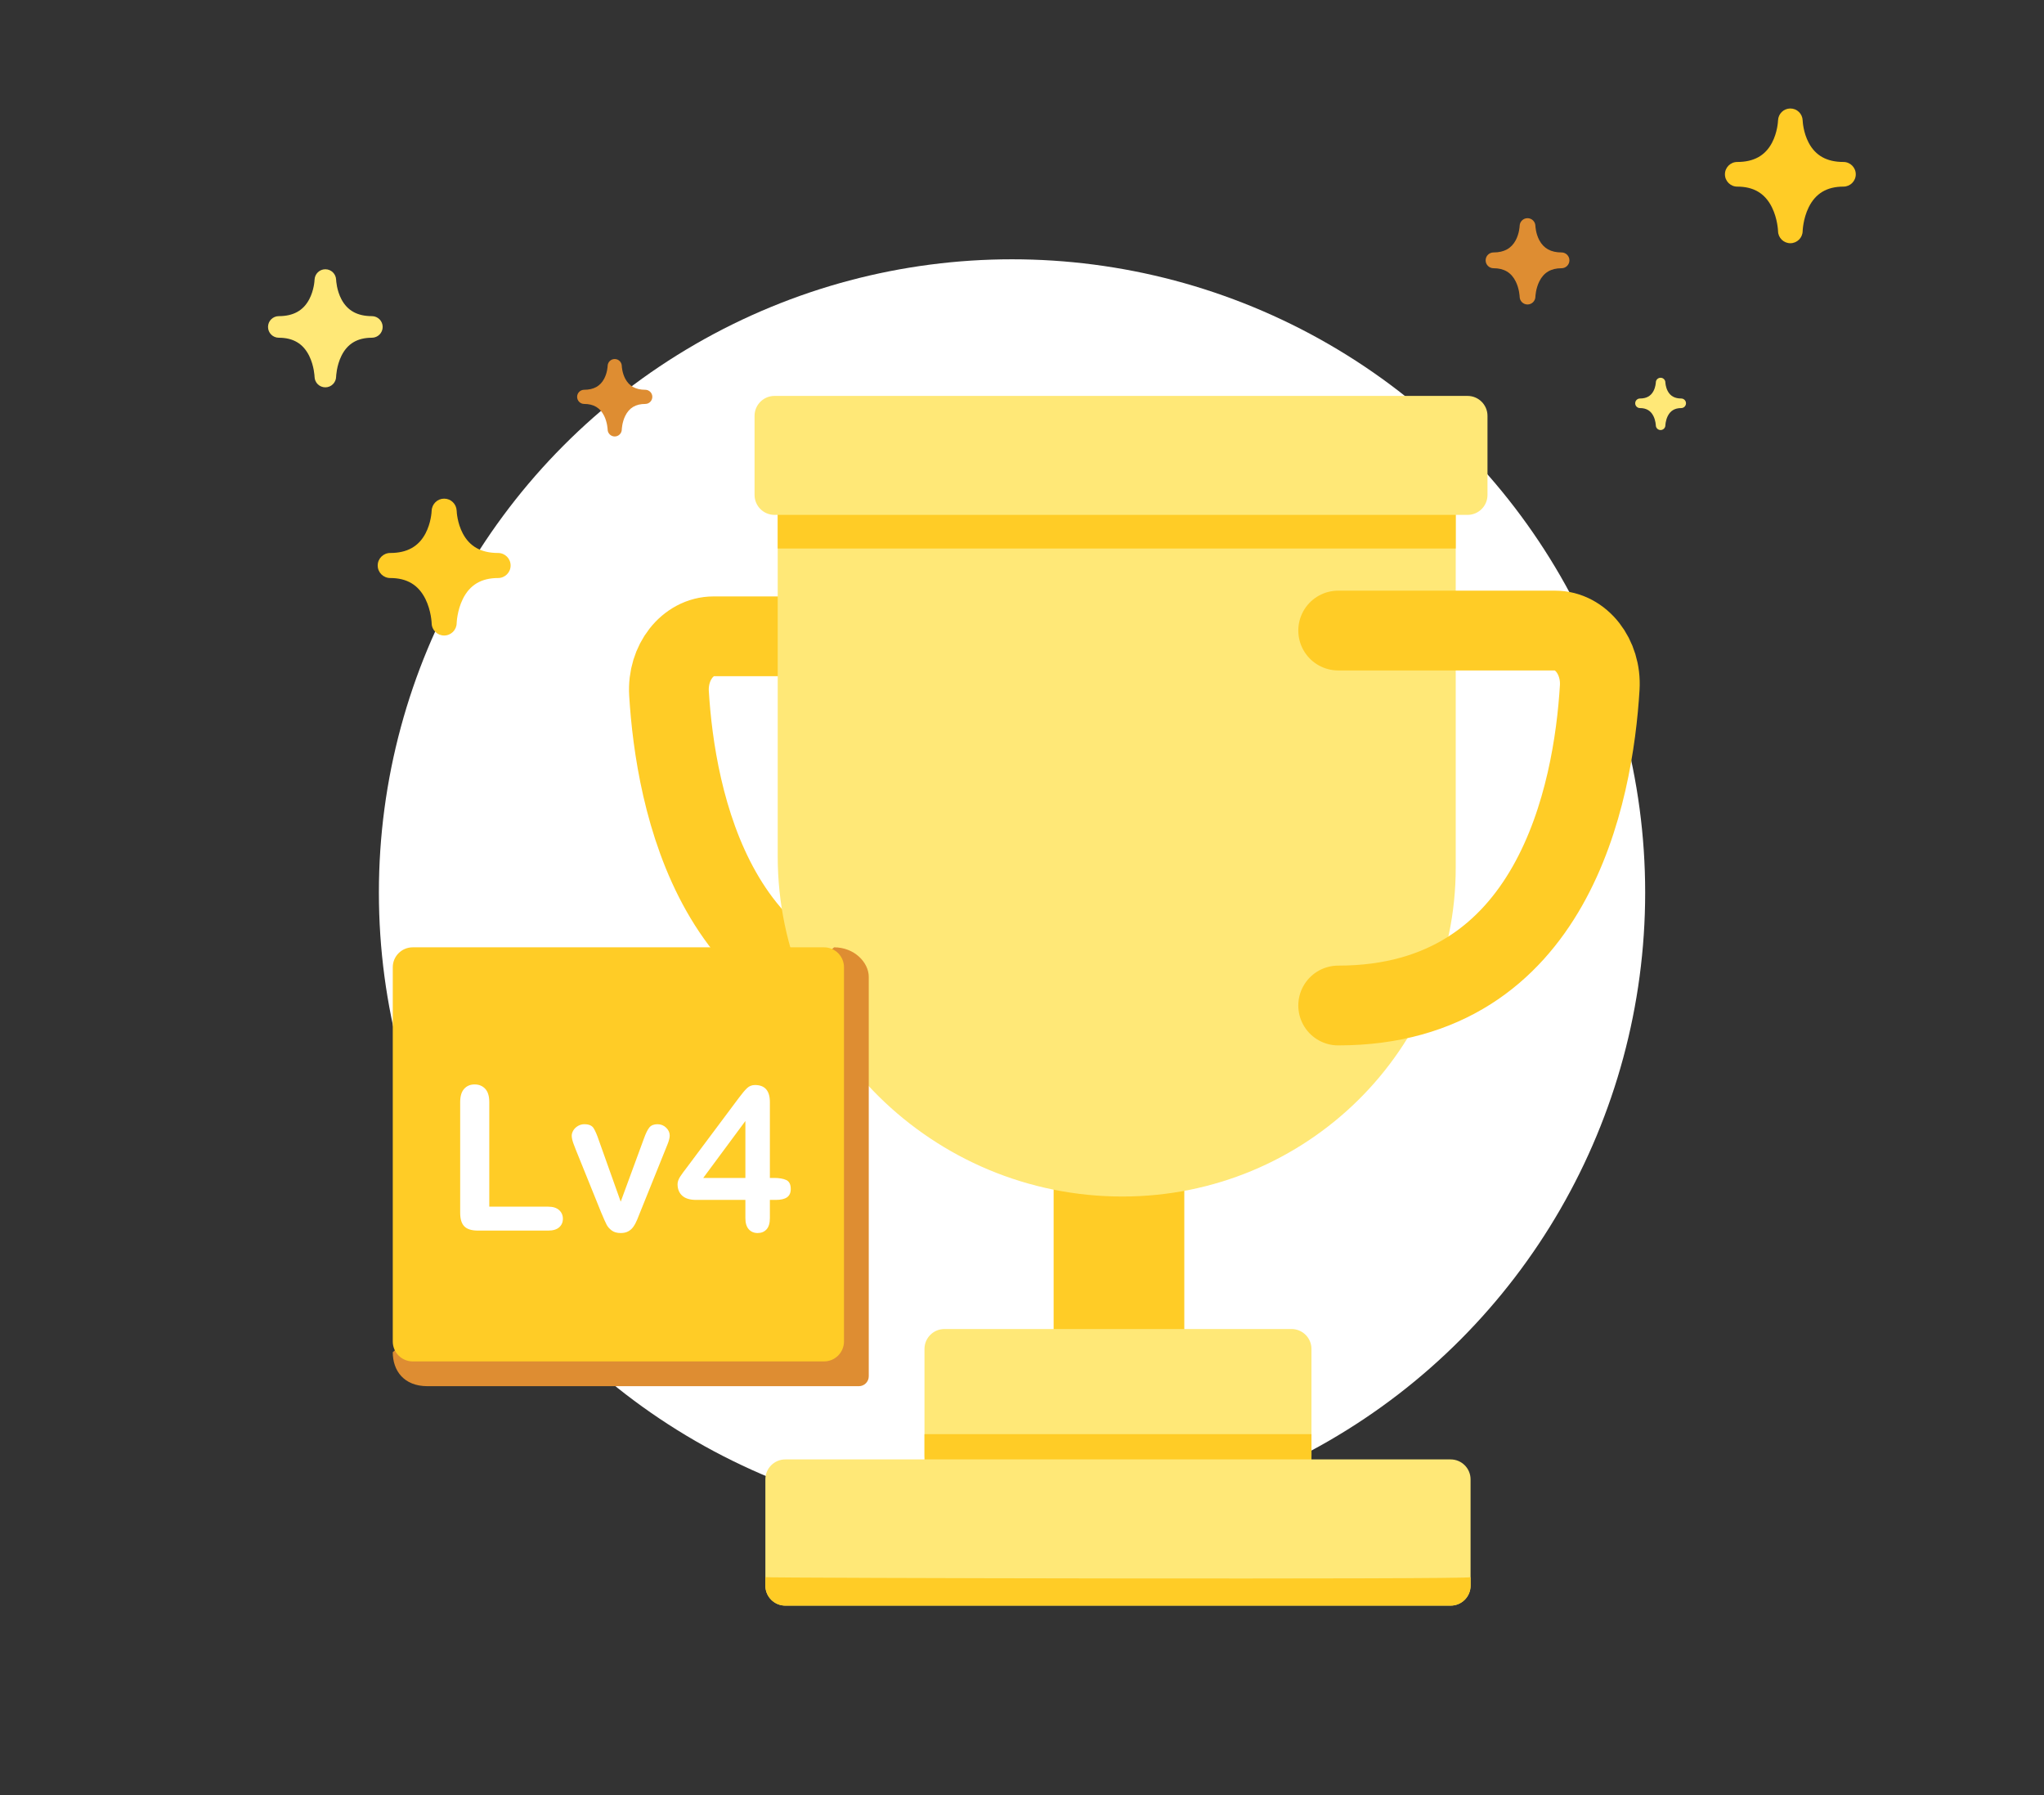 <?xml version="1.0" encoding="UTF-8"?>
<svg width="205px" height="180px" viewBox="0 0 205 180" version="1.1" xmlns="http://www.w3.org/2000/svg" xmlns:xlink="http://www.w3.org/1999/xlink">
    <rect x="0" y="0" width="205" height="180" fill="#333333" stroke="none"/>
    <!-- Generator: Sketch 51.2 (57519) - http://www.bohemiancoding.com/sketch -->
    <title>img_cup</title>
    <desc>Created with Sketch.</desc>
    <defs>
        <polygon id="path-1" points="0.615 0.355 4.424 0.355 4.424 4.164 0.615 4.164"></polygon>
    </defs>
    <g id="Assets" stroke="none" stroke-width="1" fill="none" fill-rule="evenodd">
        <g transform="translate(-759, -36)" id="4">
            <g transform="translate(785, 46)">
                <circle id="Oval" fill="#FFFFFF" cx="75.5" cy="79.5" r="63.5"></circle>
                <g id="Group-8" transform="translate(149, 111)">
                    <g id="Group-7">
                        <mask id="mask-2" fill="white">
                            <use xlink:href="#path-1"></use>
                        </mask>
                        <g id="Clip-6"></g>
                    </g>
                </g>
                <g id="Group-44">
                    <path d="M67.328,53.805 L45.569,53.805 C42.973,53.805 40.91,56.432 41.097,59.528 C41.733,70.051 45.691,91.402 67.328,91.402" id="Stroke-14" stroke="#FFCC26" stroke-width="8" stroke-linecap="round" stroke-linejoin="round"></path>
                    <path d="M79.672,123.723 L79.672,103.252 C79.672,102.001 80.473,100.987 81.46,100.987 L90.99,100.987 C91.977,100.987 92.778,102.001 92.778,103.252 L92.778,123.723 C92.778,124.973 91.977,125.987 90.99,125.987 L81.46,125.987 C80.473,125.987 79.672,124.973 79.672,123.723" id="Fill-16" fill="#FFCC26"></path>
                    <path d="M103.532,137.925 L68.72,137.925 C67.616,137.925 66.72,137.029 66.72,135.925 L66.72,125.265 C66.72,124.159 67.616,123.265 68.72,123.265 L103.532,123.265 C104.636,123.265 105.532,124.159 105.532,125.265 L105.532,135.925 C105.532,137.029 104.636,137.925 103.532,137.925" id="Fill-18" fill="#FFE877"></path>
                    <path d="M68.72,138.925 C67.616,138.925 66.72,138.563 66.72,138.116 L66.72,133.808 C66.72,133.808 105.532,133.808 105.532,133.808 L105.532,138.116 C105.532,138.563 104.636,138.925 103.532,138.925 L68.72,138.925 Z" id="Fill-18" fill="#FFCC26"></path>
                    <path d="M52.762,151 C51.658,151 50.762,150.104 50.762,149 L50.762,138.34 C50.762,137.235 51.658,136.34 52.762,136.34 L119.489,136.34 C120.593,136.34 121.489,137.235 121.489,138.34 L121.489,149 C121.489,150.104 120.593,151 119.489,151 L52.762,151 Z" id="Fill-20" fill="#FFE877"></path>
                    <path d="M52.762,151 C51.658,151 50.762,150.104 50.762,149 L50.762,148.148 C50.762,148.24 121.489,148.395 121.489,148.148 L121.489,149 C121.489,150.104 120.593,151 119.489,151 L52.762,151 Z" id="Fill-20" fill="#FFCC26"></path>
                    <path d="M86.568,109.979 C67.555,109.979 52,94.634 52,75.88 L52,36 L120,36 L120,77 C120,95.214 105.032,109.979 86.568,109.979" id="Fill-22" fill="#FFE877"></path>
                    <rect id="Rectangle-8" fill="#FFCC26" x="52" y="41" width="68" height="4"></rect>
                    <path d="M121.186,41.629 L51.677,41.629 C50.573,41.629 49.677,40.734 49.677,39.629 L49.677,31.7 C49.677,30.596 50.573,29.7 51.677,29.7 L121.186,29.7 C122.29,29.7 123.186,30.596 123.186,31.7 L123.186,39.629 C123.186,40.734 122.29,41.629 121.186,41.629" id="Path" fill="#FFE877"></path>
                    <path d="M23.957,45.449 C22.269,45.449 21.109,44.808 20.414,43.488 C19.862,42.441 19.804,41.338 19.801,41.216 C19.774,40.534 19.224,40 18.545,40 C17.869,40 17.319,40.533 17.292,41.215 C17.287,41.337 17.229,42.44 16.676,43.487 C15.98,44.808 14.822,45.449 13.136,45.449 C12.444,45.449 11.881,46.011 11.881,46.704 C11.881,47.398 12.444,47.96 13.136,47.96 C14.811,47.96 15.966,48.649 16.669,50.067 C17.252,51.246 17.291,52.483 17.292,52.496 C17.304,53.18 17.863,53.725 18.545,53.725 L18.549,53.725 C19.233,53.724 19.791,53.171 19.801,52.486 C19.801,52.479 19.837,51.241 20.417,50.065 C21.116,48.648 22.275,47.96 23.957,47.96 C24.65,47.96 25.212,47.398 25.212,46.704 C25.212,46.011 24.65,45.449 23.957,45.449" id="Fill-32" fill="#FFCC26"></path>
                    <path d="M130.612,15.313 C129.547,15.313 128.817,14.909 128.378,14.078 C128.03,13.417 127.994,12.722 127.991,12.645 C127.976,12.215 127.628,11.878 127.201,11.878 C126.774,11.878 126.427,12.215 126.411,12.645 C126.408,12.722 126.371,13.416 126.023,14.078 C125.584,14.909 124.854,15.313 123.791,15.313 C123.354,15.313 123,15.667 123,16.105 C123,16.542 123.354,16.896 123.791,16.896 C124.847,16.896 125.575,17.331 126.017,18.225 C126.385,18.968 126.411,19.748 126.411,19.755 C126.418,20.188 126.77,20.531 127.201,20.531 L127.202,20.531 C127.634,20.53 127.985,20.181 127.991,19.75 C127.992,19.745 128.014,18.966 128.381,18.224 C128.821,17.33 129.551,16.896 130.612,16.896 C131.049,16.896 131.403,16.541 131.403,16.105 C131.403,15.667 131.049,15.313 130.612,15.313" id="Fill-34" fill="#DE8D32"></path>
                    <path d="M158.887,6.241 C157.225,6.241 156.083,5.61 155.399,4.311 C154.856,3.28 154.8,2.195 154.795,2.075 C154.77,1.403 154.227,0.878 153.56,0.878 C152.895,0.878 152.352,1.403 152.326,2.074 C152.321,2.194 152.264,3.28 151.721,4.311 C151.036,5.61 149.895,6.241 148.236,6.241 C147.553,6.241 147,6.795 147,7.478 C147,8.16 147.553,8.713 148.236,8.713 C149.884,8.713 151.022,9.391 151.713,10.788 C152.287,11.947 152.325,13.165 152.326,13.177 C152.339,13.851 152.888,14.388 153.56,14.388 L153.562,14.388 C154.236,14.387 154.785,13.843 154.795,13.168 C154.796,13.161 154.83,11.943 155.401,10.786 C156.09,9.391 157.23,8.712 158.887,8.712 C159.569,8.712 160.122,8.16 160.122,7.477 C160.122,6.795 159.569,6.241 158.887,6.241" id="Fill-36" fill="#FFCC26"></path>
                    <path d="M38.713,29.083 C37.758,29.083 37.102,28.72 36.708,27.974 C36.396,27.381 36.364,26.757 36.362,26.688 C36.346,26.302 36.035,26 35.651,26 C35.269,26 34.957,26.302 34.942,26.687 C34.94,26.756 34.907,27.381 34.595,27.974 C34.2,28.72 33.545,29.083 32.591,29.083 C32.198,29.083 31.881,29.402 31.881,29.793 C31.881,30.186 32.198,30.504 32.591,30.504 C33.539,30.504 34.192,30.894 34.59,31.696 C34.919,32.363 34.942,33.064 34.942,33.07 C34.95,33.457 35.265,33.766 35.651,33.766 L35.653,33.766 C36.04,33.765 36.356,33.453 36.362,33.066 C36.362,33.061 36.382,32.361 36.711,31.695 C37.106,30.893 37.762,30.504 38.713,30.504 C39.106,30.504 39.424,30.186 39.424,29.793 C39.424,29.402 39.106,29.083 38.713,29.083" id="Fill-39" fill="#DE8D32"></path>
                    <path d="M142.614,29.959 C141.969,29.959 141.526,29.715 141.261,29.211 C141.05,28.811 141.027,28.39 141.027,28.343 C141.016,28.082 140.806,27.878 140.547,27.878 C140.288,27.878 140.077,28.082 140.068,28.343 C140.067,28.389 140.044,28.81 139.833,29.211 C139.567,29.715 139.124,29.959 138.48,29.959 C138.215,29.959 138,30.175 138,30.439 C138,30.704 138.215,30.919 138.48,30.919 C139.119,30.919 139.561,31.183 139.83,31.724 C140.052,32.175 140.068,32.647 140.068,32.652 C140.072,32.913 140.286,33.122 140.547,33.122 L140.548,33.122 C140.81,33.121 141.023,32.91 141.027,32.649 C141.027,32.646 141.039,32.174 141.262,31.724 C141.529,31.183 141.971,30.919 142.614,30.919 C142.88,30.919 143.094,30.704 143.094,30.439 C143.094,30.175 142.88,29.959 142.614,29.959" id="Fill-41" fill="#FFE877"></path>
                    <path d="M11.298,21.7 C9.841,21.7 8.841,21.146 8.241,20.008 C7.765,19.105 7.716,18.154 7.711,18.049 C7.689,17.461 7.214,17 6.629,17 C6.047,17 5.572,17.46 5.548,18.048 C5.544,18.153 5.493,19.105 5.016,20.008 C4.416,21.146 3.417,21.7 1.963,21.7 C1.364,21.7 0.881,22.185 0.881,22.783 C0.881,23.381 1.364,23.866 1.963,23.866 C3.407,23.866 4.405,24.46 5.01,25.684 C5.513,26.7 5.548,27.768 5.548,27.779 C5.559,28.369 6.04,28.839 6.629,28.839 L6.631,28.839 C7.223,28.838 7.703,28.36 7.711,27.77 C7.711,27.764 7.743,26.697 8.243,25.681 C8.846,24.46 9.845,23.866 11.298,23.866 C11.895,23.866 12.38,23.381 12.38,22.783 C12.38,22.185 11.895,21.7 11.298,21.7" id="Fill-43" fill="#FFE877"></path>
                    <path d="M108.211,53.227 L129.971,53.227 C132.567,53.227 134.63,55.855 134.442,58.95 C133.806,69.472 129.849,90.825 108.211,90.825" id="Stroke-26" stroke="#FFCC26" stroke-width="8" stroke-linecap="round" stroke-linejoin="round"></path>
                    <path d="M57.652,84.991 C59.684,84.991 61.131,86.502 61.131,87.957 L61.131,128.003 C61.131,128.552 60.686,128.997 60.137,128.997 L16.872,128.997 C14.505,128.997 13.392,127.44 13.392,125.592" id="Fill-28" fill="#DE8D32"></path>
                    <path d="M56.646,126.512 L15.392,126.512 C14.288,126.512 13.392,125.616 13.392,124.512 L13.392,86.991 C13.392,85.886 14.288,84.991 15.392,84.991 L56.646,84.991 C57.75,84.991 58.646,85.886 58.646,86.991 L58.646,124.512 C58.646,125.616 57.75,126.512 56.646,126.512" id="Fill-30" fill="#FFCC26"></path>
                    <path d="M23.072,100.509 L23.072,110.996 L28.99,110.996 C29.462,110.996 29.823,111.112 30.076,111.34 C30.328,111.57 30.454,111.859 30.454,112.205 C30.454,112.559 30.33,112.846 30.081,113.066 C29.832,113.285 29.468,113.395 28.99,113.395 L21.942,113.395 C21.306,113.395 20.849,113.254 20.571,112.972 C20.293,112.691 20.153,112.235 20.153,111.606 L20.153,100.509 C20.153,99.919 20.286,99.477 20.551,99.182 C20.816,98.887 21.166,98.739 21.598,98.739 C22.037,98.739 22.392,98.885 22.665,99.177 C22.936,99.468 23.072,99.912 23.072,100.509" id="Fill-32" fill="#FFFFFF"></path>
                    <path d="M34.081,104.4 L36.254,110.495 L38.593,104.135 C38.776,103.624 38.956,103.262 39.133,103.048 C39.31,102.836 39.58,102.729 39.94,102.729 C40.279,102.729 40.569,102.844 40.809,103.074 C41.048,103.303 41.169,103.568 41.169,103.87 C41.169,103.988 41.147,104.126 41.103,104.283 C41.062,104.44 41.013,104.587 40.956,104.724 C40.901,104.862 40.837,105.019 40.766,105.197 L38.19,111.586 C38.117,111.769 38.023,112.002 37.91,112.284 C37.795,112.565 37.667,112.806 37.526,113.005 C37.386,113.206 37.212,113.362 37.005,113.473 C36.8,113.585 36.548,113.64 36.254,113.64 C35.873,113.64 35.571,113.553 35.344,113.379 C35.118,113.206 34.952,113.015 34.843,112.809 C34.734,112.603 34.553,112.195 34.297,111.586 L31.741,105.265 C31.683,105.108 31.622,104.951 31.561,104.794 C31.497,104.636 31.445,104.476 31.402,104.312 C31.36,104.148 31.34,104.007 31.34,103.889 C31.34,103.706 31.395,103.524 31.506,103.343 C31.617,103.164 31.77,103.016 31.968,102.901 C32.164,102.787 32.377,102.729 32.606,102.729 C33.053,102.729 33.358,102.857 33.526,103.113 C33.693,103.368 33.879,103.797 34.081,104.4" id="Fill-34" fill="#FFFFFF"></path>
                    <path d="M44.53,108.116 L48.757,108.116 L48.757,102.405 L44.53,108.116 Z M48.757,112.146 L48.757,110.318 L43.822,110.318 C43.199,110.318 42.732,110.177 42.422,109.895 C42.11,109.613 41.955,109.23 41.955,108.745 C41.955,108.621 41.977,108.494 42.023,108.367 C42.069,108.239 42.137,108.104 42.229,107.964 C42.321,107.823 42.417,107.687 42.514,107.555 C42.613,107.425 42.734,107.264 42.879,107.074 L48.088,100.105 C48.428,99.646 48.709,99.314 48.928,99.107 C49.148,98.901 49.412,98.798 49.719,98.798 C50.716,98.798 51.214,99.368 51.214,100.509 L51.214,108.116 L51.636,108.116 C52.14,108.116 52.546,108.184 52.85,108.322 C53.155,108.46 53.307,108.762 53.307,109.226 C53.307,109.607 53.182,109.884 52.933,110.057 C52.684,110.231 52.311,110.318 51.813,110.318 L51.214,110.318 L51.214,112.146 C51.214,112.651 51.102,113.026 50.88,113.271 C50.657,113.517 50.358,113.64 49.985,113.64 C49.618,113.64 49.321,113.513 49.095,113.262 C48.869,113.01 48.757,112.637 48.757,112.146 Z" id="Fill-36" fill="#FFFFFF"></path>
                </g>
            </g>
        </g>
    </g>
</svg>